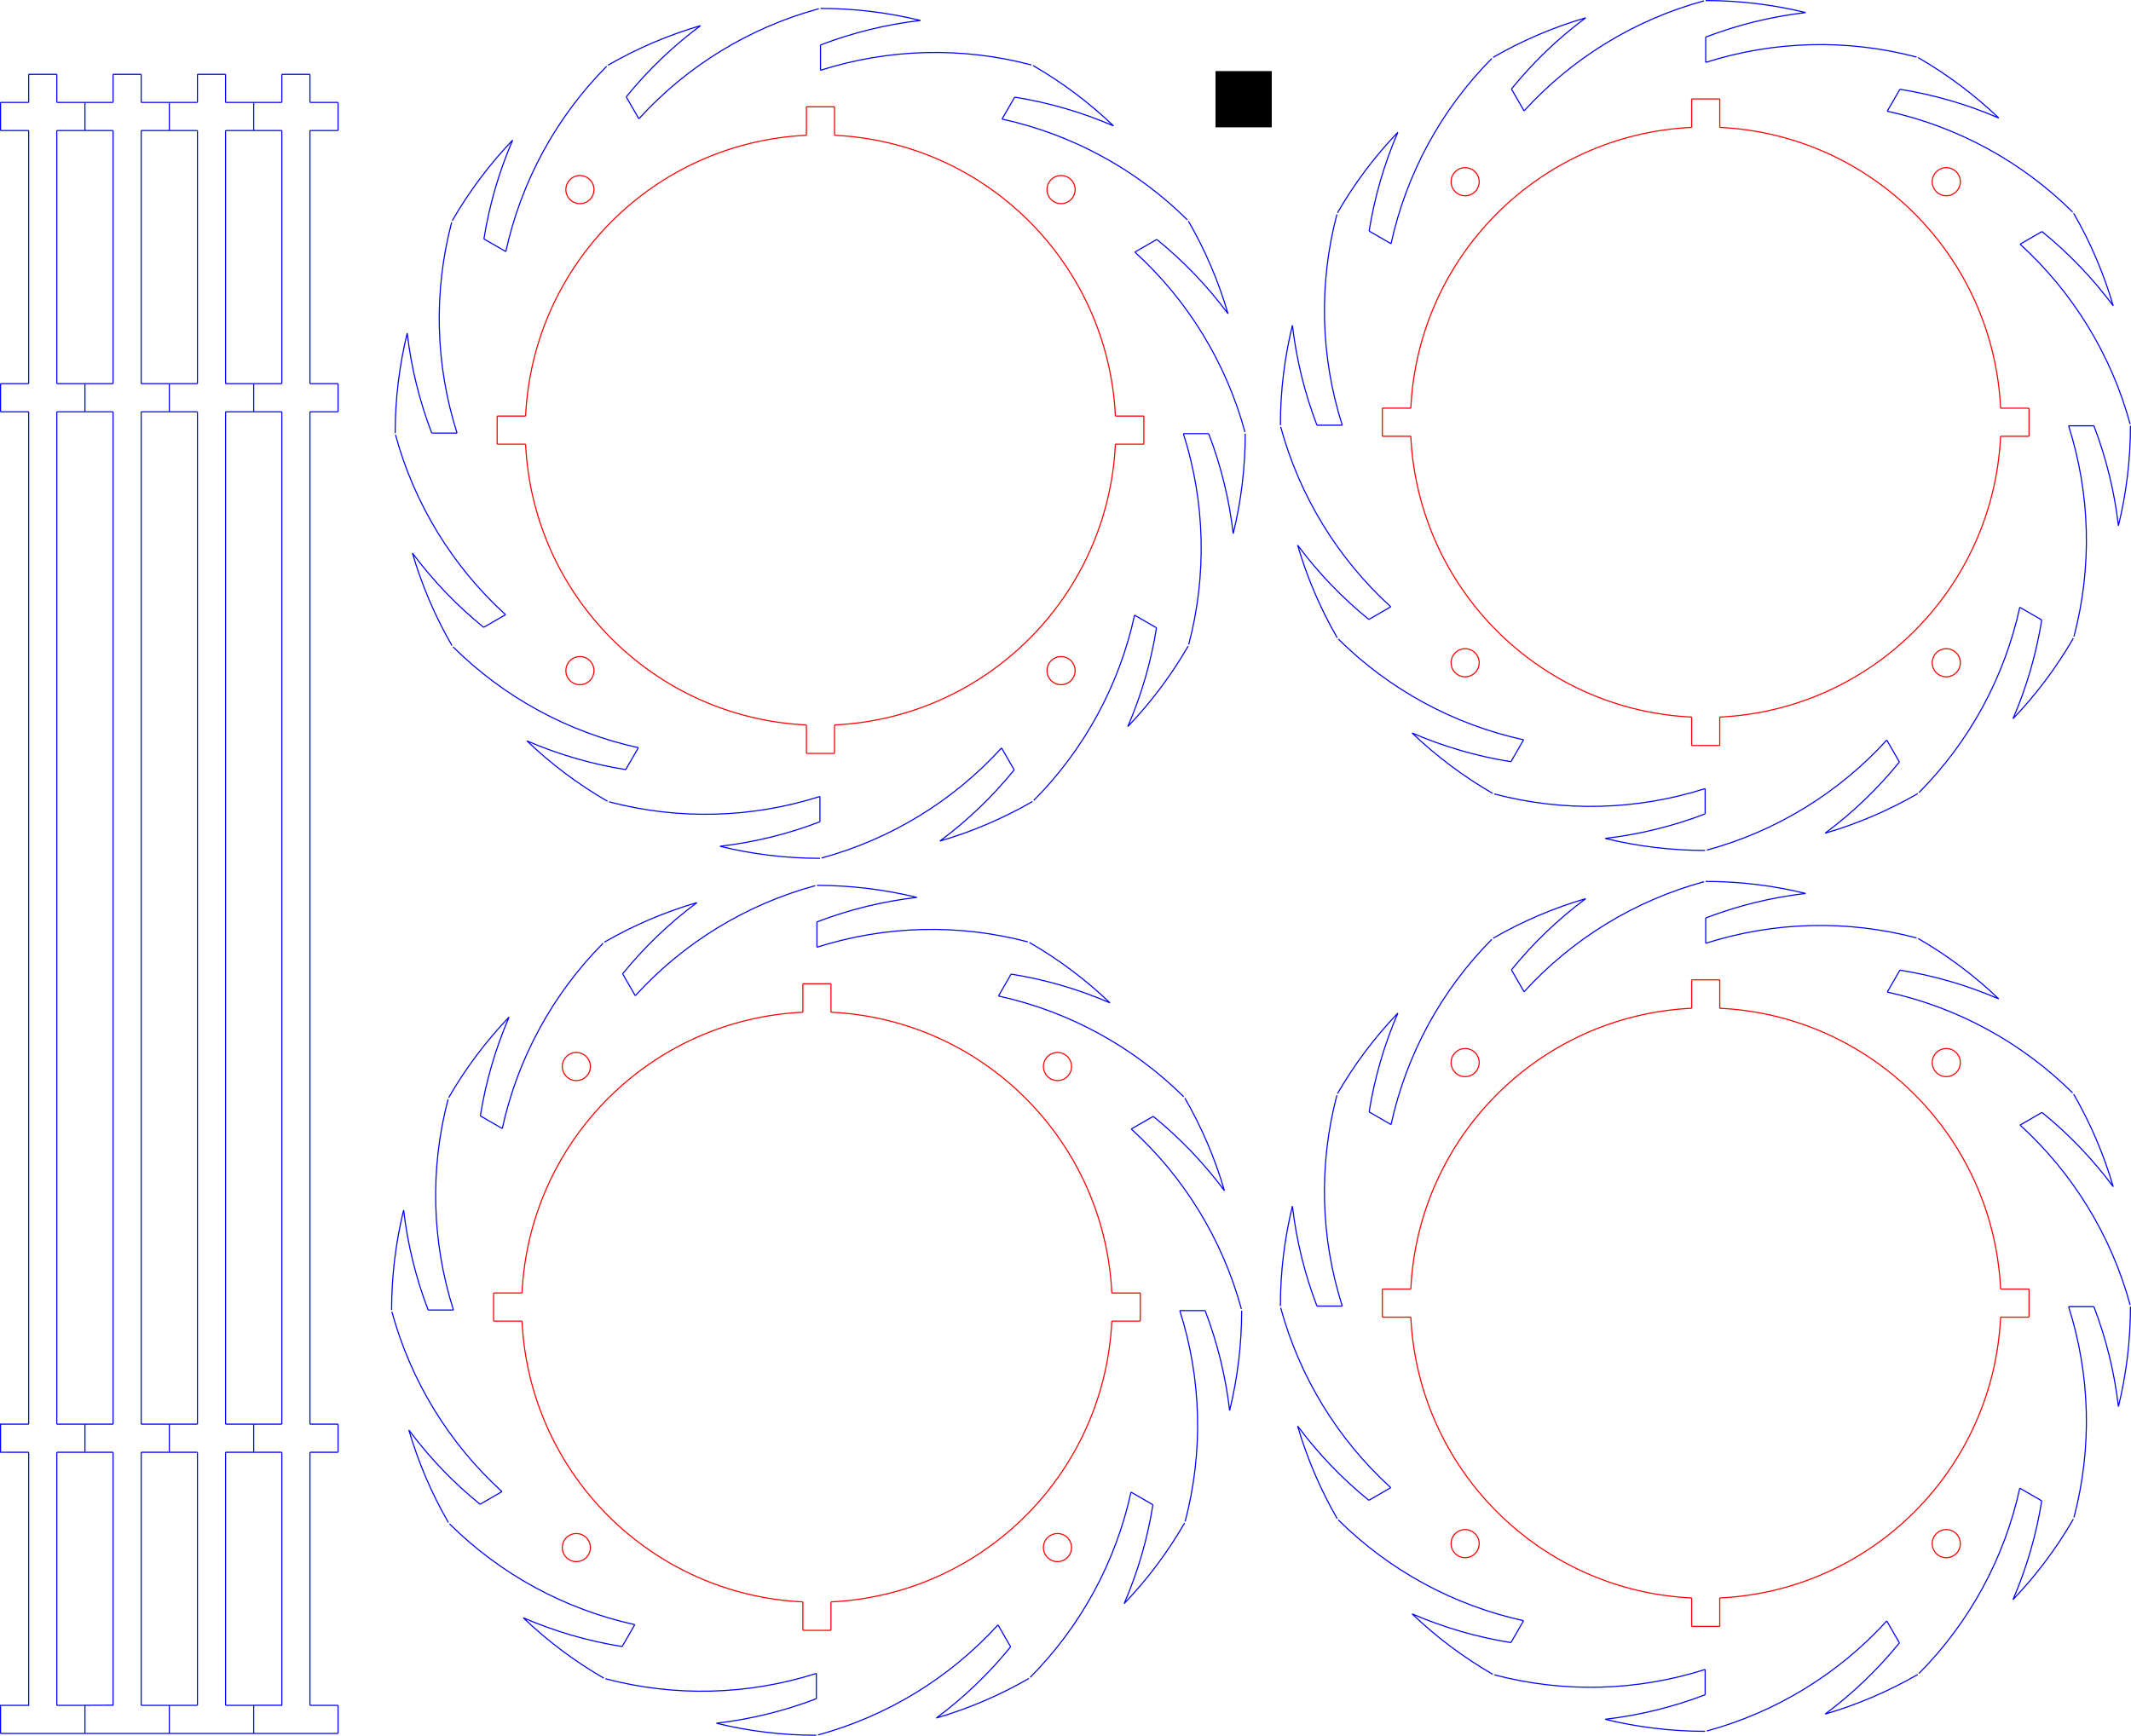 <?xml version="1.0" encoding="UTF-8" standalone="no"?>
<!-- Created with Inkscape (http://www.inkscape.org/) -->

<svg
   xmlns:lc="http://www.librecad.org"
   xmlns:dc="http://purl.org/dc/elements/1.1/"
   xmlns:cc="http://creativecommons.org/ns#"
   xmlns:rdf="http://www.w3.org/1999/02/22-rdf-syntax-ns#"
   xmlns:svg="http://www.w3.org/2000/svg"
   xmlns="http://www.w3.org/2000/svg"
   xmlns:sodipodi="http://sodipodi.sourceforge.net/DTD/sodipodi-0.dtd"
   xmlns:inkscape="http://www.inkscape.org/namespaces/inkscape"
   width="378.819mm"
   height="308.629mm"
   viewBox="0 0 378.819 308.629"
   version="1.1"
   id="svg8"
   inkscape:version="0.92.3 (2405546, 2018-03-11)"
   sodipodi:docname="lampe-tourbillon_structure_5mm.svg">
  <defs
     id="defs2" />
  <sodipodi:namedview
     id="base"
     pagecolor="#ffffff"
     bordercolor="#666666"
     borderopacity="1.0"
     inkscape:pageopacity="0.0"
     inkscape:pageshadow="2"
     inkscape:zoom="0.35"
     inkscape:cx="35.287715"
     inkscape:cy="467.94295"
     inkscape:document-units="mm"
     inkscape:current-layer="layer1"
     showgrid="false"
     inkscape:snap-global="false"
     inkscape:window-width="1920"
     inkscape:window-height="1012"
     inkscape:window-x="0"
     inkscape:window-y="0"
     inkscape:window-maximized="1"
     fit-margin-top="0"
     fit-margin-left="0"
     fit-margin-right="0"
     fit-margin-bottom="0" />
  <g
     inkscape:label="Calque 1"
     inkscape:groupmode="layer"
     id="layer1"
     transform="translate(-5.798,97.773)">
    <g
       style="fill:none;stroke:#000000;stroke-width:0.02;stroke-miterlimit:4;stroke-dasharray:none;stroke-opacity:1"
       lc:layername="0"
       lc:is_locked="false"
       lc:is_construction="false"
       id="g1086"
       transform="matrix(25.4,0,0,25.4,217.28,53.361)" />
    <g
       style="fill:none;stroke:#000000;stroke-width:0.02;stroke-miterlimit:4;stroke-dasharray:none;stroke-opacity:1"
       lc:layername="ANNOTATION_LINES"
       lc:is_locked="false"
       lc:is_construction="false"
       id="g1088"
       transform="matrix(25.4,0,0,25.4,217.28,53.361)" />
    <g
       style="fill:none;stroke:#000000;stroke-width:0.02;stroke-miterlimit:4;stroke-dasharray:none;stroke-opacity:1"
       lc:layername="ANNOTATION_TEXT"
       lc:is_locked="false"
       lc:is_construction="false"
       id="g1090"
       transform="matrix(25.4,0,0,25.4,217.28,53.361)" />
    <g
       style="fill:none;stroke:#000000;stroke-width:0.02;stroke-miterlimit:4;stroke-dasharray:none;stroke-opacity:1"
       lc:layername="BLIND_THREAD_SYMBOLS"
       lc:is_locked="false"
       lc:is_construction="false"
       id="g1092"
       transform="matrix(25.4,0,0,25.4,217.28,53.361)" />
    <g
       style="fill:none;stroke:#000000;stroke-width:0.02;stroke-miterlimit:4;stroke-dasharray:none;stroke-opacity:1"
       lc:layername="BLIND_THREAD_SYMBOLS_HIDDEN"
       lc:is_locked="false"
       lc:is_construction="false"
       id="g1094"
       transform="matrix(25.4,0,0,25.4,217.28,53.361)" />
    <g
       style="fill:none;stroke:#000000;stroke-width:0.02;stroke-miterlimit:4;stroke-dasharray:none;stroke-opacity:1"
       lc:layername="BREAK_LINES"
       lc:is_locked="false"
       lc:is_construction="false"
       id="g1096"
       transform="matrix(25.4,0,0,25.4,217.28,53.361)" />
    <g
       style="fill:none;stroke:#000000;stroke-width:0.02;stroke-miterlimit:4;stroke-dasharray:none;stroke-opacity:1"
       lc:layername="CENTERLINES"
       lc:is_locked="false"
       lc:is_construction="false"
       id="g1098"
       transform="matrix(25.4,0,0,25.4,217.28,53.361)" />
    <g
       style="fill:none;stroke:#000000;stroke-width:0.02;stroke-miterlimit:4;stroke-dasharray:none;stroke-opacity:1"
       lc:layername="CENTERMARKS"
       lc:is_locked="false"
       lc:is_construction="false"
       id="g1100"
       transform="matrix(25.4,0,0,25.4,217.28,53.361)" />
    <g
       style="fill:none;stroke:#000000;stroke-width:0.02;stroke-miterlimit:4;stroke-dasharray:none;stroke-opacity:1"
       lc:layername="DETAIL_VIEW_BORDER"
       lc:is_locked="false"
       lc:is_construction="false"
       id="g1102"
       transform="matrix(25.4,0,0,25.4,217.28,53.361)" />
    <g
       style="fill:none;stroke:#000000;stroke-width:0.02;stroke-miterlimit:4;stroke-dasharray:none;stroke-opacity:1"
       lc:layername="DETAIL_VIEW_PARENT_BORDER"
       lc:is_locked="false"
       lc:is_construction="false"
       id="g1104"
       transform="matrix(25.4,0,0,25.4,217.28,53.361)" />
    <g
       style="fill:none;stroke:#000000;stroke-width:0.02;stroke-miterlimit:4;stroke-dasharray:none;stroke-opacity:1"
       lc:layername="EXPLODE_LINES"
       lc:is_locked="false"
       lc:is_construction="false"
       id="g1106"
       transform="matrix(25.4,0,0,25.4,217.28,53.361)" />
    <g
       style="fill:none;stroke:#000000;stroke-width:0.02;stroke-miterlimit:4;stroke-dasharray:none;stroke-opacity:1"
       lc:layername="Hidden"
       lc:is_locked="false"
       lc:is_construction="false"
       id="g1108"
       transform="matrix(25.4,0,0,25.4,217.28,53.361)" />
    <g
       style="fill:none;stroke:#000000;stroke-width:0.02;stroke-miterlimit:4;stroke-dasharray:none;stroke-opacity:1"
       lc:layername="IMAGES"
       lc:is_locked="false"
       lc:is_construction="false"
       id="g1110"
       transform="matrix(25.4,0,0,25.4,217.28,53.361)" />
    <g
       style="fill:none;stroke:#000000;stroke-width:0.02;stroke-miterlimit:4;stroke-dasharray:none;stroke-opacity:1"
       lc:layername="INVISIBLE_LINES"
       lc:is_locked="false"
       lc:is_construction="false"
       id="g1112"
       transform="matrix(25.4,0,0,25.4,217.28,53.361)" />
    <g
       style="fill:none;stroke:#000000;stroke-width:0.02;stroke-miterlimit:4;stroke-dasharray:none;stroke-opacity:1"
       lc:layername="ModelSketch_Construction"
       lc:is_locked="false"
       lc:is_construction="false"
       id="g1114"
       transform="matrix(25.4,0,0,25.4,217.28,53.361)" />
    <g
       id="g2605"
       transform="translate(42.843,-106.93)">
      <path
         inkscape:connector-curvature="0"
         id="path2260"
         d="m 68.544,42.865 c -2.8e-5,1.38 -1.119,2.499 -2.499,2.499 -1.38,10e-7 -2.499,-1.119 -2.499,-2.499 2.7e-5,-1.38 1.119,-2.499 2.499,-2.499 1.38,-10e-7 2.499,1.119 2.499,2.499 z"
         style="fill:none;stroke:#ff0000;stroke-width:0.197;stroke-miterlimit:4;stroke-dasharray:none;stroke-opacity:1" />
      <path
         inkscape:connector-curvature="0"
         id="path2230"
         d="m 154.075,128.396 c -3e-5,1.38 -1.119,2.499 -2.499,2.499 -1.38,0 -2.499,-1.119 -2.499,-2.499 2e-5,-1.38 1.119,-2.499 2.499,-2.499 1.38,0 2.499,1.119 2.499,2.499 z"
         style="fill:none;stroke:#ff0000;stroke-width:0.197;stroke-miterlimit:4;stroke-dasharray:none;stroke-opacity:1" />
      <path
         inkscape:connector-curvature="0"
         id="path2206"
         d="m 154.075,42.865 c -3e-5,1.38 -1.119,2.499 -2.499,2.499 -1.38,10e-7 -2.499,-1.119 -2.499,-2.499 3e-5,-1.38 1.119,-2.499 2.499,-2.499 1.38,-10e-7 2.499,1.119 2.499,2.499 z"
         style="fill:none;stroke:#ff0000;stroke-width:0.197;stroke-miterlimit:4;stroke-dasharray:none;stroke-opacity:1" />
      <path
         d="M 108.514,10.708 C 96.209,14.061 85.113,20.848 76.525,30.276 M 87.488,13.717 c -4.916,3.653 -9.355,7.907 -13.213,12.664 m 13.214,-12.664 c -5.749,1.68 -11.276,4.042 -16.463,7.036 m 3.249,5.627 2.249,3.896 M 70.796,20.947 C 61.815,30.003 55.6,41.429 52.876,53.888 m 1.215,-19.823 C 51.66,39.687 49.943,45.59 48.98,51.639 M 54.092,34.065 c -4.139,4.329 -7.744,9.138 -10.739,14.325 m 5.627,3.249 3.896,2.249 m -9.626,-5.215 c -3.249,12.333 -2.919,25.335 0.952,37.487 m -8.859,-17.775 c 0.705,6.084 2.17,12.055 4.36,17.775 M 35.343,68.385 c -1.42,5.818 -2.138,11.786 -2.138,17.775 m 6.498,0 h 4.498 m -10.944,0.297 c 3.352,12.305 10.14,23.401 19.568,31.989 M 177.817,86.261 h -4.498 M 43.496,124.176 c 9.056,8.98 20.482,15.196 32.941,17.92 M 184.263,85.964 C 180.91,73.66 174.123,62.564 164.695,53.975 m 16.559,10.964 c -3.653,-4.916 -7.907,-9.355 -12.664,-13.213 m 12.664,13.214 c -1.68,-5.749 -4.042,-11.276 -7.036,-16.463 m -5.627,3.249 -3.896,2.249 m 9.329,-5.729 C 164.968,39.266 153.543,33.05 141.083,30.327 m 19.823,1.215 C 155.285,29.111 149.381,27.394 143.333,26.431 m 17.574,5.112 c -4.329,-4.139 -9.138,-7.744 -14.325,-10.739 m -3.249,5.627 -2.249,3.896 m 5.215,-9.626 c -12.333,-3.249 -25.335,-2.919 -37.487,0.952 M 36.266,107.483 c 3.653,4.916 7.907,9.355 12.664,13.213 M 182.178,104.036 c -0.705,-6.084 -2.17,-12.055 -4.36,-17.775 M 126.586,12.794 c -5.818,-1.42 -11.786,-2.138 -17.775,-2.138 m 17.775,2.137 c -6.084,0.705 -12.055,2.17 -17.775,4.36 m 65.46,106.595 c 3.249,-12.333 2.919,-25.335 -0.952,-37.487 M 108.811,17.154 v 4.498 m 73.367,82.384 c 1.42,-5.818 2.138,-11.786 2.138,-17.775 m -15.775,34.522 -3.896,-2.249 m -1.216,19.823 c 4.139,-4.329 7.744,-9.138 10.739,-14.325 m -10.738,14.325 c 2.431,-5.621 4.148,-11.525 5.111,-17.573 M 146.725,151.475 c 8.98,-9.056 15.196,-20.482 17.92,-32.941 m -21.399,27.507 -2.249,-3.896 m -10.964,16.559 c 5.749,-1.679 11.276,-4.042 16.463,-7.036 m -16.462,7.036 c 4.916,-3.653 9.355,-7.907 13.213,-12.664 m -34.238,15.672 c 12.305,-3.352 23.401,-10.14 31.989,-19.568 m -32.286,13.123 v -4.498 m -17.775,8.859 c 5.818,1.42 11.786,2.138 17.775,2.138 M 90.935,159.629 c 6.084,-0.705 12.055,-2.17 17.775,-4.36 m -37.487,-3.547 c 12.333,3.249 25.335,2.919 37.487,-0.951 m -34.522,-4.779 2.249,-3.896 m -19.823,-1.216 c 4.329,4.139 9.138,7.744 14.325,10.739 M 56.614,140.88 c 5.621,2.431 11.525,4.148 17.573,5.111 m -25.258,-25.295 3.896,-2.249 M 36.266,107.482 c 1.68,5.749 4.042,11.276 7.036,16.463"
         style="fill:none;stroke:#0000ff;stroke-width:0.197;stroke-miterlimit:4;stroke-dasharray:none;stroke-opacity:1"
         id="path2166"
         inkscape:connector-curvature="0" />
      <path
         inkscape:connector-curvature="0"
         id="path2160"
         d="m 68.544,128.396 c -2.8e-5,1.38 -1.119,2.499 -2.499,2.499 -1.38,0 -2.499,-1.119 -2.499,-2.499 2.8e-5,-1.38 1.119,-2.499 2.499,-2.499 1.38,0 2.499,1.119 2.499,2.499 z"
         style="fill:none;stroke:#ff0000;stroke-width:0.197;stroke-miterlimit:4;stroke-dasharray:none;stroke-opacity:1" />
      <path
         d="m 56.388,83.131 h -5.058 m 54.981,59.98 v -5.058 m 4.998,5.058 v -5.058 m 0,5.058 h -4.998 M 161.233,83.131 C 159.945,56.111 138.33,34.496 111.31,33.208 m 54.981,54.922 v -4.998 m 0,0 h -5.058 m 5.058,4.998 H 161.233 M 106.312,33.208 C 79.291,34.496 57.676,56.111 56.388,83.131 M 106.312,33.208 v -5.058 m 4.998,5.058 v -5.058 m 0,10e-6 h -4.998 M 56.388,88.13 c 1.288,27.021 22.903,48.636 49.924,49.924 M 51.33,88.13 v -4.998 m 59.98,54.922 c 27.02,-1.288 48.635,-22.903 49.924,-49.924 m -104.845,-1e-5 h -5.058"
         style="fill:none;stroke:#ff0000;stroke-width:0.197;stroke-miterlimit:4;stroke-dasharray:none;stroke-opacity:1"
         id="path1250"
         inkscape:connector-curvature="0" />
    </g>
    <g
       style="fill:none;stroke:#000000;stroke-width:0.02;stroke-miterlimit:4;stroke-dasharray:none;stroke-opacity:1"
       lc:layername="SECTION_CUTTING_LINE"
       lc:is_locked="false"
       lc:is_construction="false"
       id="g1254"
       transform="matrix(25.4,0,0,25.4,217.28,53.361)" />
    <g
       style="fill:none;stroke:#000000;stroke-width:0.02;stroke-miterlimit:4;stroke-dasharray:none;stroke-opacity:1"
       lc:layername="SECTION_JOG_LINES"
       lc:is_locked="false"
       lc:is_construction="false"
       id="g1256"
       transform="matrix(25.4,0,0,25.4,217.28,53.361)" />
    <g
       style="fill:none;stroke:#000000;stroke-width:0.02;stroke-miterlimit:4;stroke-dasharray:none;stroke-opacity:1"
       lc:layername="SHEETMETAL_BEND_LINES_DOWN"
       lc:is_locked="false"
       lc:is_construction="false"
       id="g1258"
       transform="matrix(25.4,0,0,25.4,217.28,53.361)" />
    <g
       style="fill:none;stroke:#000000;stroke-width:0.02;stroke-miterlimit:4;stroke-dasharray:none;stroke-opacity:1"
       lc:layername="SHEETMETAL_BEND_LINES_UP"
       lc:is_locked="false"
       lc:is_construction="false"
       id="g1260"
       transform="matrix(25.4,0,0,25.4,217.28,53.361)" />
    <g
       style="fill:none;stroke:#000000;stroke-width:0.02;stroke-miterlimit:4;stroke-dasharray:none;stroke-opacity:1"
       lc:layername="SHEETMETAL_BEND_TANGENT_LINES"
       lc:is_locked="false"
       lc:is_construction="false"
       id="g1262"
       transform="matrix(25.4,0,0,25.4,217.28,53.361)" />
    <g
       style="fill:none;stroke:#000000;stroke-width:0.02;stroke-miterlimit:4;stroke-dasharray:none;stroke-opacity:1"
       lc:layername="SHEETMETAL_CUT_LINES"
       lc:is_locked="false"
       lc:is_construction="false"
       id="g1264"
       transform="matrix(25.4,0,0,25.4,217.28,53.361)" />
    <g
       style="fill:none;stroke:#000000;stroke-width:0.02;stroke-miterlimit:4;stroke-dasharray:none;stroke-opacity:1"
       lc:layername="SIDE_THREAD_SYMBOLS"
       lc:is_locked="false"
       lc:is_construction="false"
       id="g1266"
       transform="matrix(25.4,0,0,25.4,217.28,53.361)" />
    <g
       style="fill:none;stroke:#000000;stroke-width:0.02;stroke-miterlimit:4;stroke-dasharray:none;stroke-opacity:1"
       lc:layername="SIDE_THREAD_SYMBOLS_HIDDEN"
       lc:is_locked="false"
       lc:is_construction="false"
       id="g1268"
       transform="matrix(25.4,0,0,25.4,217.28,53.361)" />
    <g
       style="fill:none;stroke:#000000;stroke-width:0.02;stroke-miterlimit:4;stroke-dasharray:none;stroke-opacity:1"
       lc:layername="SKETCHED_GEOMETRY"
       lc:is_locked="false"
       lc:is_construction="false"
       id="g1270"
       transform="matrix(25.4,0,0,25.4,217.28,53.361)" />
    <g
       style="fill:none;stroke:#000000;stroke-width:0.02;stroke-miterlimit:4;stroke-dasharray:none;stroke-opacity:1"
       lc:layername="SURFACE_THREAD_SYMBOLS"
       lc:is_locked="false"
       lc:is_construction="false"
       id="g1272"
       transform="matrix(25.4,0,0,25.4,217.28,53.361)" />
    <g
       style="fill:none;stroke:#000000;stroke-width:0.02;stroke-miterlimit:4;stroke-dasharray:none;stroke-opacity:1"
       lc:layername="SURFACE_THREAD_SYMBOLS_HIDDEN"
       lc:is_locked="false"
       lc:is_construction="false"
       id="g1274"
       transform="matrix(25.4,0,0,25.4,217.28,53.361)" />
    <g
       style="fill:none;stroke:#000000;stroke-width:0.02;stroke-miterlimit:4;stroke-dasharray:none;stroke-opacity:1"
       lc:layername="SURFACE_THREAD_SYMBOLS_ON_AXIS"
       lc:is_locked="false"
       lc:is_construction="false"
       id="g1276"
       transform="matrix(25.4,0,0,25.4,217.28,53.361)" />
    <g
       style="fill:none;stroke:#000000;stroke-width:0.02;stroke-miterlimit:4;stroke-dasharray:none;stroke-opacity:1"
       lc:layername="TABLES"
       lc:is_locked="false"
       lc:is_construction="false"
       id="g1278"
       transform="matrix(25.4,0,0,25.4,217.28,53.361)" />
    <g
       style="fill:none;stroke:#000000;stroke-width:0.02;stroke-miterlimit:4;stroke-dasharray:none;stroke-opacity:1"
       lc:layername="TANGENT_HIDDEN"
       lc:is_locked="false"
       lc:is_construction="false"
       id="g1280"
       transform="matrix(25.4,0,0,25.4,217.28,53.361)" />
    <g
       style="fill:none;stroke:#000000;stroke-width:0.02;stroke-miterlimit:4;stroke-dasharray:none;stroke-opacity:1"
       lc:layername="TANGENT_LINES"
       lc:is_locked="false"
       lc:is_construction="false"
       id="g1282"
       transform="matrix(25.4,0,0,25.4,217.28,53.361)" />
    <g
       style="fill:none;stroke:#000000;stroke-width:0.02;stroke-miterlimit:4;stroke-dasharray:none;stroke-opacity:1"
       lc:layername="TEXT"
       lc:is_locked="false"
       lc:is_construction="false"
       id="g1284"
       transform="matrix(25.4,0,0,25.4,217.28,53.361)" />
    <g
       style="fill:none;stroke:#000000;stroke-width:0.02;stroke-miterlimit:4;stroke-dasharray:none;stroke-opacity:1"
       lc:layername="VIEW_HATCHES"
       lc:is_locked="false"
       lc:is_construction="false"
       id="g1286"
       transform="matrix(25.4,0,0,25.4,217.28,53.361)" />
    <g
       style="fill:none;stroke:#000000;stroke-width:0.02;stroke-miterlimit:4;stroke-dasharray:none;stroke-opacity:1"
       lc:layername="VIRTUAL_SHARPS"
       lc:is_locked="false"
       lc:is_construction="false"
       id="g1288"
       transform="matrix(25.4,0,0,25.4,217.28,53.361)" />
    <g
       style="fill:none;stroke:#000000;stroke-width:0.02;stroke-miterlimit:4;stroke-dasharray:none;stroke-opacity:1"
       lc:layername="Visible"
       lc:is_locked="false"
       lc:is_construction="false"
       id="g1290"
       transform="matrix(25.4,0,0,25.4,217.28,53.361)" />
    <g
       style="fill:none;stroke:#000000;stroke-width:0.02;stroke-miterlimit:4;stroke-dasharray:none"
       lc:layername="0"
       lc:is_locked="false"
       lc:is_construction="false"
       id="g1819"
       transform="matrix(25.4,0,0,25.4,610.658,-36.073)" />
    <g
       style="fill:none;stroke:#000000;stroke-width:0.02;stroke-miterlimit:4;stroke-dasharray:none"
       lc:layername="ANNOTATION_LINES"
       lc:is_locked="false"
       lc:is_construction="false"
       id="g1821"
       transform="matrix(25.4,0,0,25.4,610.658,-36.073)" />
    <g
       style="fill:none;stroke:#000000;stroke-width:0.02;stroke-miterlimit:4;stroke-dasharray:none"
       lc:layername="ANNOTATION_TEXT"
       lc:is_locked="false"
       lc:is_construction="false"
       id="g1823"
       transform="matrix(25.4,0,0,25.4,610.658,-36.073)" />
    <g
       style="fill:none;stroke:#000000;stroke-width:0.02;stroke-miterlimit:4;stroke-dasharray:none"
       lc:layername="BLIND_THREAD_SYMBOLS"
       lc:is_locked="false"
       lc:is_construction="false"
       id="g1825"
       transform="matrix(25.4,0,0,25.4,610.658,-36.073)" />
    <g
       style="fill:none;stroke:#000000;stroke-width:0.02;stroke-miterlimit:4;stroke-dasharray:none"
       lc:layername="BLIND_THREAD_SYMBOLS_HIDDEN"
       lc:is_locked="false"
       lc:is_construction="false"
       id="g1827"
       transform="matrix(25.4,0,0,25.4,610.658,-36.073)" />
    <g
       style="fill:none;stroke:#000000;stroke-width:0.02;stroke-miterlimit:4;stroke-dasharray:none"
       lc:layername="BREAK_LINES"
       lc:is_locked="false"
       lc:is_construction="false"
       id="g1829"
       transform="matrix(25.4,0,0,25.4,610.658,-36.073)" />
    <g
       style="fill:none;stroke:#000000;stroke-width:0.02;stroke-miterlimit:4;stroke-dasharray:none"
       lc:layername="CENTERLINES"
       lc:is_locked="false"
       lc:is_construction="false"
       id="g1831"
       transform="matrix(25.4,0,0,25.4,610.658,-36.073)" />
    <g
       style="fill:none;stroke:#000000;stroke-width:0.02;stroke-miterlimit:4;stroke-dasharray:none"
       lc:layername="CENTERMARKS"
       lc:is_locked="false"
       lc:is_construction="false"
       id="g1833"
       transform="matrix(25.4,0,0,25.4,610.658,-36.073)" />
    <g
       style="fill:none;stroke:#000000;stroke-width:0.02;stroke-miterlimit:4;stroke-dasharray:none"
       lc:layername="DETAIL_VIEW_BORDER"
       lc:is_locked="false"
       lc:is_construction="false"
       id="g1835"
       transform="matrix(25.4,0,0,25.4,610.658,-36.073)" />
    <g
       style="fill:none;stroke:#000000;stroke-width:0.02;stroke-miterlimit:4;stroke-dasharray:none"
       lc:layername="DETAIL_VIEW_PARENT_BORDER"
       lc:is_locked="false"
       lc:is_construction="false"
       id="g1837"
       transform="matrix(25.4,0,0,25.4,610.658,-36.073)" />
    <g
       style="fill:none;stroke:#000000;stroke-width:0.02;stroke-miterlimit:4;stroke-dasharray:none"
       lc:layername="EXPLODE_LINES"
       lc:is_locked="false"
       lc:is_construction="false"
       id="g1839"
       transform="matrix(25.4,0,0,25.4,610.658,-36.073)" />
    <g
       style="fill:none;stroke:#000000;stroke-width:0.02;stroke-miterlimit:4;stroke-dasharray:none"
       lc:layername="Hidden"
       lc:is_locked="false"
       lc:is_construction="false"
       id="g1841"
       transform="matrix(25.4,0,0,25.4,610.658,-36.073)" />
    <g
       style="fill:none;stroke:#000000;stroke-width:0.02;stroke-miterlimit:4;stroke-dasharray:none"
       lc:layername="IMAGES"
       lc:is_locked="false"
       lc:is_construction="false"
       id="g1843"
       transform="matrix(25.4,0,0,25.4,610.658,-36.073)" />
    <g
       style="fill:none;stroke:#000000;stroke-width:0.02;stroke-miterlimit:4;stroke-dasharray:none"
       lc:layername="INVISIBLE_LINES"
       lc:is_locked="false"
       lc:is_construction="false"
       id="g1845"
       transform="matrix(25.4,0,0,25.4,610.658,-36.073)" />
    <g
       style="fill:none;stroke:#000000;stroke-width:0.02;stroke-miterlimit:4;stroke-dasharray:none"
       lc:layername="ModelSketch_Construction"
       lc:is_locked="false"
       lc:is_construction="false"
       id="g1847"
       transform="matrix(25.4,0,0,25.4,610.658,-36.073)" />
    <path
       style="fill:none;stroke:#0000ff;stroke-width:0.197;stroke-miterlimit:4;stroke-dasharray:none"
       d="m 5.896,-29.562 v 5"
       id="path2596"
       inkscape:connector-curvature="0" />
    <path
       id="line1919"
       style="fill:none;stroke:#0000ff;stroke-width:0.197;stroke-miterlimit:4;stroke-dasharray:none"
       d="m 10.896,210.438 h 5 m 0,0 h 5 m -5,-5 h 5 v 0 5 m -5,-50 h 5 m -5,0 v 45 m -5,-45 v 45 H 5.896 v 5 m 10,-55 h 5 m 0,0 v 5 m -5,-190 h 5 M 5.896,210.438 h 5 m 10,-240 v 5 m -5,0 V 155.438 M 5.896,-24.562 h 5 m 5,0 h 5 m -15,-5 h 5 m 0,5 V 155.438 m 10,-235 v 5 m -5,45 h 5 m -10,-45 v 45 m 5,-50 h 5 m -10,240 H 5.896 v -5 h 5 m 5,-185 h 5 m -5,-55 v 5 m -5,-5 v 5 m 0,-5 h 5 m -10,5 h 5 m 5,5 v 45 m -5,-45 H 5.896 m 10,0 h 5 m -15,-5 v 5"
       inkscape:connector-curvature="0"
       sodipodi:nodetypes="cccccccccccccccccccccccccccccccccccccccccccccccccccccccccccccccccc" />
    <g
       style="fill:none;stroke:#000000;stroke-width:0.02;stroke-miterlimit:4;stroke-dasharray:none"
       lc:layername="SECTION_CUTTING_LINE"
       lc:is_locked="false"
       lc:is_construction="false"
       id="g1923"
       transform="matrix(25.4,0,0,25.4,610.658,-36.073)" />
    <g
       style="fill:none;stroke:#000000;stroke-width:0.02;stroke-miterlimit:4;stroke-dasharray:none"
       lc:layername="SECTION_JOG_LINES"
       lc:is_locked="false"
       lc:is_construction="false"
       id="g1925"
       transform="matrix(25.4,0,0,25.4,610.658,-36.073)" />
    <g
       style="fill:none;stroke:#000000;stroke-width:0.02;stroke-miterlimit:4;stroke-dasharray:none"
       lc:layername="SHEETMETAL_BEND_LINES_DOWN"
       lc:is_locked="false"
       lc:is_construction="false"
       id="g1927"
       transform="matrix(25.4,0,0,25.4,610.658,-36.073)" />
    <g
       style="fill:none;stroke:#000000;stroke-width:0.02;stroke-miterlimit:4;stroke-dasharray:none"
       lc:layername="SHEETMETAL_BEND_LINES_UP"
       lc:is_locked="false"
       lc:is_construction="false"
       id="g1929"
       transform="matrix(25.4,0,0,25.4,610.658,-36.073)" />
    <g
       style="fill:none;stroke:#000000;stroke-width:0.02;stroke-miterlimit:4;stroke-dasharray:none"
       lc:layername="SHEETMETAL_BEND_TANGENT_LINES"
       lc:is_locked="false"
       lc:is_construction="false"
       id="g1931"
       transform="matrix(25.4,0,0,25.4,610.658,-36.073)" />
    <g
       style="fill:none;stroke:#000000;stroke-width:0.02;stroke-miterlimit:4;stroke-dasharray:none"
       lc:layername="SHEETMETAL_CUT_LINES"
       lc:is_locked="false"
       lc:is_construction="false"
       id="g1933"
       transform="matrix(25.4,0,0,25.4,610.658,-36.073)" />
    <g
       style="fill:none;stroke:#000000;stroke-width:0.02;stroke-miterlimit:4;stroke-dasharray:none"
       lc:layername="SIDE_THREAD_SYMBOLS"
       lc:is_locked="false"
       lc:is_construction="false"
       id="g1935"
       transform="matrix(25.4,0,0,25.4,610.658,-36.073)" />
    <g
       style="fill:none;stroke:#000000;stroke-width:0.02;stroke-miterlimit:4;stroke-dasharray:none"
       lc:layername="SIDE_THREAD_SYMBOLS_HIDDEN"
       lc:is_locked="false"
       lc:is_construction="false"
       id="g1937"
       transform="matrix(25.4,0,0,25.4,610.658,-36.073)" />
    <g
       style="fill:none;stroke:#000000;stroke-width:0.02;stroke-miterlimit:4;stroke-dasharray:none"
       lc:layername="SKETCHED_GEOMETRY"
       lc:is_locked="false"
       lc:is_construction="false"
       id="g1939"
       transform="matrix(25.4,0,0,25.4,610.658,-36.073)" />
    <g
       style="fill:none;stroke:#000000;stroke-width:0.02;stroke-miterlimit:4;stroke-dasharray:none"
       lc:layername="SURFACE_THREAD_SYMBOLS"
       lc:is_locked="false"
       lc:is_construction="false"
       id="g1941"
       transform="matrix(25.4,0,0,25.4,610.658,-36.073)" />
    <g
       style="fill:none;stroke:#000000;stroke-width:0.02;stroke-miterlimit:4;stroke-dasharray:none"
       lc:layername="SURFACE_THREAD_SYMBOLS_HIDDEN"
       lc:is_locked="false"
       lc:is_construction="false"
       id="g1943"
       transform="matrix(25.4,0,0,25.4,610.658,-36.073)" />
    <g
       style="fill:none;stroke:#000000;stroke-width:0.02;stroke-miterlimit:4;stroke-dasharray:none"
       lc:layername="SURFACE_THREAD_SYMBOLS_ON_AXIS"
       lc:is_locked="false"
       lc:is_construction="false"
       id="g1945"
       transform="matrix(25.4,0,0,25.4,610.658,-36.073)" />
    <g
       style="fill:none;stroke:#000000;stroke-width:0.02;stroke-miterlimit:4;stroke-dasharray:none"
       lc:layername="TABLES"
       lc:is_locked="false"
       lc:is_construction="false"
       id="g1947"
       transform="matrix(25.4,0,0,25.4,610.658,-36.073)" />
    <g
       style="fill:none;stroke:#000000;stroke-width:0.02;stroke-miterlimit:4;stroke-dasharray:none"
       lc:layername="TANGENT_HIDDEN"
       lc:is_locked="false"
       lc:is_construction="false"
       id="g1949"
       transform="matrix(25.4,0,0,25.4,610.658,-36.073)" />
    <g
       style="fill:none;stroke:#000000;stroke-width:0.02;stroke-miterlimit:4;stroke-dasharray:none"
       lc:layername="TANGENT_LINES"
       lc:is_locked="false"
       lc:is_construction="false"
       id="g1951"
       transform="matrix(25.4,0,0,25.4,610.658,-36.073)" />
    <g
       style="fill:none;stroke:#000000;stroke-width:0.02;stroke-miterlimit:4;stroke-dasharray:none"
       lc:layername="TEXT"
       lc:is_locked="false"
       lc:is_construction="false"
       id="g1953"
       transform="matrix(25.4,0,0,25.4,610.658,-36.073)" />
    <g
       style="fill:none;stroke:#000000;stroke-width:0.02;stroke-miterlimit:4;stroke-dasharray:none"
       lc:layername="VIEW_HATCHES"
       lc:is_locked="false"
       lc:is_construction="false"
       id="g1955"
       transform="matrix(25.4,0,0,25.4,610.658,-36.073)" />
    <g
       style="fill:none;stroke:#000000;stroke-width:0.02;stroke-miterlimit:4;stroke-dasharray:none"
       lc:layername="VIRTUAL_SHARPS"
       lc:is_locked="false"
       lc:is_construction="false"
       id="g1957"
       transform="matrix(25.4,0,0,25.4,610.658,-36.073)" />
    <g
       style="fill:none;stroke:#000000;stroke-width:0.02;stroke-miterlimit:4;stroke-dasharray:none"
       lc:layername="Visible"
       lc:is_locked="false"
       lc:is_construction="false"
       id="g1959"
       transform="matrix(25.4,0,0,25.4,610.658,-36.073)" />
    <path
       inkscape:connector-curvature="0"
       id="line1919-3"
       style="fill:none;stroke:#0000ff;stroke-width:0.197;stroke-miterlimit:4;stroke-dasharray:none"
       d="m 25.896,210.438 h 5 m 0,0 h 5 m -5,-5 h 5 m -5,-45 h 5 m -5,0 v 45 m -5,-45 v 45 m 5,-50 h 5 m 0,0 v 5 m -5,-190 h 5 m -15,240 h 5 m 10,-240 v 5 m -5,0 V 155.438 m -10,-180 h 5 m 5,0 h 5 m -15,-5 h 5 m 0,5 V 155.438 m 10,-235 v 5 m -5,45 h 5 m -10,-45 v 45 m 5,-50 h 5 m -15,240 h 5 m 5,-190 h 5 m -5,-55 v 5 m -5,-5 v 5 m 0,-5 h 5 m -10,5 h 5 m 5,5 v 45 m -5,-45 h -5 m 10,0 h 5 m -15,230 h 5 m 10,55 v -5 h 4.981"
       sodipodi:nodetypes="cccccccccccccccccccccccccccccccccccccccccccccccccccccccccccccc" />
    <path
       inkscape:connector-curvature="0"
       id="line1919-3-5"
       style="fill:none;stroke:#0000ff;stroke-width:0.197;stroke-miterlimit:4;stroke-dasharray:none"
       d="m 40.896,210.438 h 5 m 0,0 h 5 m -5,-5 h 5 m -5,-45 h 5 m -5,0 v 45 m -5,-45 v 45 m 5,-50 h 5 m 0,0 v 5 m -5,-190 h 5 m -15,240 h 5 m 10,-240 v 5 m -5,0 V 155.438 m -10,-180 h 5 m 5,0 h 5 m -15,-5 h 5 m 0,5 V 155.438 m 10,-235 v 5 m -5,45 h 5 m 0,235 v 5 M 40.896,-74.562 v 45 m 5,-50 h 5 m -15,240 h 5 m 5,-190 h 5 m -5,-55 v 5 m -5,-5 v 5 m 0,-5 h 5 m -10,5 h 5 m 5,5 v 45 m -5,-45 h -5 m 10,0 h 5 m -15,230 h 5"
       sodipodi:nodetypes="cccccccccccccccccccccccccccccccccccccccccccccccccccccccccccccc" />
    <path
       inkscape:connector-curvature="0"
       id="line1919-3-5-1"
       style="fill:none;stroke:#0000ff;stroke-width:0.197;stroke-miterlimit:4;stroke-dasharray:none"
       d="m 55.896,210.438 h 5 m 0,0 h 5 m -5,-5 h 5 m -5,-45 h 5 m -5,0 v 45 m -5,-45 v 45 m 5,-50 h 5 m 0,0 v 5 m -5,-190 h 5 m -15,240 h 5 m 10,-240 v 5 m -5,0 V 155.438 m -10,-180 h 5 m 5,0 h 5 m -15,-5 h 5 m 0,5 V 155.438 m 10,-235 v 5 m -5,45 h 5 m 0,235 v 5 M 55.896,-74.562 v 45 m 5,-50 h 5 m -15,240 h 5 m 5,-190 h 5 m -5,-55 v 5 m -5,-5 v 5 m 0,-5 h 5 m -10,5 h 5 m 5,5 v 45 m -5,-45 h -5 m 10,0 h 5 m -15,230 h 5"
       sodipodi:nodetypes="cccccccccccccccccccccccccccccccccccccccccccccccccccccccccccccc" />
    <g
       id="g2605-9"
       transform="translate(42.207,48.991)">
      <path
         inkscape:connector-curvature="0"
         id="path2260-3"
         d="m 68.544,42.865 c -2.8e-5,1.38 -1.119,2.499 -2.499,2.499 -1.38,10e-7 -2.499,-1.119 -2.499,-2.499 2.7e-5,-1.38 1.119,-2.499 2.499,-2.499 1.38,-10e-7 2.499,1.119 2.499,2.499 z"
         style="fill:none;stroke:#ff0000;stroke-width:0.197;stroke-miterlimit:4;stroke-dasharray:none;stroke-opacity:1" />
      <path
         inkscape:connector-curvature="0"
         id="path2230-6"
         d="m 154.075,128.396 c -3e-5,1.38 -1.119,2.499 -2.499,2.499 -1.38,0 -2.499,-1.119 -2.499,-2.499 2e-5,-1.38 1.119,-2.499 2.499,-2.499 1.38,0 2.499,1.119 2.499,2.499 z"
         style="fill:none;stroke:#ff0000;stroke-width:0.197;stroke-miterlimit:4;stroke-dasharray:none;stroke-opacity:1" />
      <path
         inkscape:connector-curvature="0"
         id="path2206-0"
         d="m 154.075,42.865 c -3e-5,1.38 -1.119,2.499 -2.499,2.499 -1.38,10e-7 -2.499,-1.119 -2.499,-2.499 3e-5,-1.38 1.119,-2.499 2.499,-2.499 1.38,-10e-7 2.499,1.119 2.499,2.499 z"
         style="fill:none;stroke:#ff0000;stroke-width:0.197;stroke-miterlimit:4;stroke-dasharray:none;stroke-opacity:1" />
      <path
         d="M 108.514,10.708 C 96.209,14.061 85.113,20.848 76.525,30.276 M 87.488,13.717 c -4.916,3.653 -9.355,7.907 -13.213,12.664 m 13.214,-12.664 c -5.749,1.68 -11.276,4.042 -16.463,7.036 m 3.249,5.627 2.249,3.896 M 70.796,20.947 C 61.815,30.003 55.6,41.429 52.876,53.888 m 1.215,-19.823 C 51.66,39.687 49.943,45.59 48.98,51.639 M 54.092,34.065 c -4.139,4.329 -7.744,9.138 -10.739,14.325 m 5.627,3.249 3.896,2.249 m -9.626,-5.215 c -3.249,12.333 -2.919,25.335 0.952,37.487 m -8.859,-17.775 c 0.705,6.084 2.17,12.055 4.36,17.775 M 35.343,68.385 c -1.42,5.818 -2.138,11.786 -2.138,17.775 m 6.498,0 h 4.498 m -10.944,0.297 c 3.352,12.305 10.14,23.401 19.568,31.989 M 177.817,86.261 h -4.498 M 43.496,124.176 c 9.056,8.98 20.482,15.196 32.941,17.92 M 184.263,85.964 C 180.91,73.66 174.123,62.564 164.695,53.975 m 16.559,10.964 c -3.653,-4.916 -7.907,-9.355 -12.664,-13.213 m 12.664,13.214 c -1.68,-5.749 -4.042,-11.276 -7.036,-16.463 m -5.627,3.249 -3.896,2.249 m 9.329,-5.729 C 164.968,39.266 153.543,33.05 141.083,30.327 m 19.823,1.215 C 155.285,29.111 149.381,27.394 143.333,26.431 m 17.574,5.112 c -4.329,-4.139 -9.138,-7.744 -14.325,-10.739 m -3.249,5.627 -2.249,3.896 m 5.215,-9.626 c -12.333,-3.249 -25.335,-2.919 -37.487,0.952 M 36.266,107.483 c 3.653,4.916 7.907,9.355 12.664,13.213 M 182.178,104.036 c -0.705,-6.084 -2.17,-12.055 -4.36,-17.775 M 126.586,12.794 c -5.818,-1.42 -11.786,-2.138 -17.775,-2.138 m 17.775,2.137 c -6.084,0.705 -12.055,2.17 -17.775,4.36 m 65.46,106.595 c 3.249,-12.333 2.919,-25.335 -0.952,-37.487 M 108.811,17.154 v 4.498 m 73.367,82.384 c 1.42,-5.818 2.138,-11.786 2.138,-17.775 m -15.775,34.522 -3.896,-2.249 m -1.216,19.823 c 4.139,-4.329 7.744,-9.138 10.739,-14.325 m -10.738,14.325 c 2.431,-5.621 4.148,-11.525 5.111,-17.573 M 146.725,151.475 c 8.98,-9.056 15.196,-20.482 17.92,-32.941 m -21.399,27.507 -2.249,-3.896 m -10.964,16.559 c 5.749,-1.679 11.276,-4.042 16.463,-7.036 m -16.462,7.036 c 4.916,-3.653 9.355,-7.907 13.213,-12.664 m -34.238,15.672 c 12.305,-3.352 23.401,-10.14 31.989,-19.568 m -32.286,13.123 v -4.498 m -17.775,8.859 c 5.818,1.42 11.786,2.138 17.775,2.138 M 90.935,159.629 c 6.084,-0.705 12.055,-2.17 17.775,-4.36 m -37.487,-3.547 c 12.333,3.249 25.335,2.919 37.487,-0.951 m -34.522,-4.779 2.249,-3.896 m -19.823,-1.216 c 4.329,4.139 9.138,7.744 14.325,10.739 M 56.614,140.88 c 5.621,2.431 11.525,4.148 17.573,5.111 m -25.258,-25.295 3.896,-2.249 M 36.266,107.482 c 1.68,5.749 4.042,11.276 7.036,16.463"
         style="fill:none;stroke:#0000ff;stroke-width:0.197;stroke-miterlimit:4;stroke-dasharray:none;stroke-opacity:1"
         id="path2166-6"
         inkscape:connector-curvature="0" />
      <path
         inkscape:connector-curvature="0"
         id="path2160-2"
         d="m 68.544,128.396 c -2.8e-5,1.38 -1.119,2.499 -2.499,2.499 -1.38,0 -2.499,-1.119 -2.499,-2.499 2.8e-5,-1.38 1.119,-2.499 2.499,-2.499 1.38,0 2.499,1.119 2.499,2.499 z"
         style="fill:none;stroke:#ff0000;stroke-width:0.197;stroke-miterlimit:4;stroke-dasharray:none;stroke-opacity:1" />
      <path
         d="m 56.388,83.131 h -5.058 m 54.981,59.98 v -5.058 m 4.998,5.058 v -5.058 m 0,5.058 h -4.998 M 161.233,83.131 C 159.945,56.111 138.33,34.496 111.31,33.208 m 54.981,54.922 v -4.998 m 0,0 h -5.058 m 5.058,4.998 H 161.233 M 106.312,33.208 C 79.291,34.496 57.676,56.111 56.388,83.131 M 106.312,33.208 v -5.058 m 4.998,5.058 v -5.058 m 0,10e-6 h -4.998 M 56.388,88.13 c 1.288,27.021 22.903,48.636 49.924,49.924 M 51.33,88.13 v -4.998 m 59.98,54.922 c 27.02,-1.288 48.635,-22.903 49.924,-49.924 m -104.845,-1e-5 h -5.058"
         style="fill:none;stroke:#ff0000;stroke-width:0.197;stroke-miterlimit:4;stroke-dasharray:none;stroke-opacity:1"
         id="path1250-6"
         inkscape:connector-curvature="0" />
    </g>
    <g
       id="g2605-9-1"
       transform="translate(200.203,-108.331)">
      <path
         inkscape:connector-curvature="0"
         id="path2260-3-8"
         d="m 68.544,42.865 c -2.8e-5,1.38 -1.119,2.499 -2.499,2.499 -1.38,10e-7 -2.499,-1.119 -2.499,-2.499 2.7e-5,-1.38 1.119,-2.499 2.499,-2.499 1.38,-10e-7 2.499,1.119 2.499,2.499 z"
         style="fill:none;stroke:#ff0000;stroke-width:0.197;stroke-miterlimit:4;stroke-dasharray:none;stroke-opacity:1" />
      <path
         inkscape:connector-curvature="0"
         id="path2230-6-7"
         d="m 154.075,128.396 c -3e-5,1.38 -1.119,2.499 -2.499,2.499 -1.38,0 -2.499,-1.119 -2.499,-2.499 2e-5,-1.38 1.119,-2.499 2.499,-2.499 1.38,0 2.499,1.119 2.499,2.499 z"
         style="fill:none;stroke:#ff0000;stroke-width:0.197;stroke-miterlimit:4;stroke-dasharray:none;stroke-opacity:1" />
      <path
         inkscape:connector-curvature="0"
         id="path2206-0-9"
         d="m 154.075,42.865 c -3e-5,1.38 -1.119,2.499 -2.499,2.499 -1.38,10e-7 -2.499,-1.119 -2.499,-2.499 3e-5,-1.38 1.119,-2.499 2.499,-2.499 1.38,-10e-7 2.499,1.119 2.499,2.499 z"
         style="fill:none;stroke:#ff0000;stroke-width:0.197;stroke-miterlimit:4;stroke-dasharray:none;stroke-opacity:1" />
      <path
         d="M 108.514,10.708 C 96.209,14.061 85.113,20.848 76.525,30.276 M 87.488,13.717 c -4.916,3.653 -9.355,7.907 -13.213,12.664 m 13.214,-12.664 c -5.749,1.68 -11.276,4.042 -16.463,7.036 m 3.249,5.627 2.249,3.896 M 70.796,20.947 C 61.815,30.003 55.6,41.429 52.876,53.888 m 1.215,-19.823 C 51.66,39.687 49.943,45.59 48.98,51.639 M 54.092,34.065 c -4.139,4.329 -7.744,9.138 -10.739,14.325 m 5.627,3.249 3.896,2.249 m -9.626,-5.215 c -3.249,12.333 -2.919,25.335 0.952,37.487 m -8.859,-17.775 c 0.705,6.084 2.17,12.055 4.36,17.775 M 35.343,68.385 c -1.42,5.818 -2.138,11.786 -2.138,17.775 m 6.498,0 h 4.498 m -10.944,0.297 c 3.352,12.305 10.14,23.401 19.568,31.989 M 177.817,86.261 h -4.498 M 43.496,124.176 c 9.056,8.98 20.482,15.196 32.941,17.92 M 184.263,85.964 C 180.91,73.66 174.123,62.564 164.695,53.975 m 16.559,10.964 c -3.653,-4.916 -7.907,-9.355 -12.664,-13.213 m 12.664,13.214 c -1.68,-5.749 -4.042,-11.276 -7.036,-16.463 m -5.627,3.249 -3.896,2.249 m 9.329,-5.729 C 164.968,39.266 153.543,33.05 141.083,30.327 m 19.823,1.215 C 155.285,29.111 149.381,27.394 143.333,26.431 m 17.574,5.112 c -4.329,-4.139 -9.138,-7.744 -14.325,-10.739 m -3.249,5.627 -2.249,3.896 m 5.215,-9.626 c -12.333,-3.249 -25.335,-2.919 -37.487,0.952 M 36.266,107.483 c 3.653,4.916 7.907,9.355 12.664,13.213 M 182.178,104.036 c -0.705,-6.084 -2.17,-12.055 -4.36,-17.775 M 126.586,12.794 c -5.818,-1.42 -11.786,-2.138 -17.775,-2.138 m 17.775,2.137 c -6.084,0.705 -12.055,2.17 -17.775,4.36 m 65.46,106.595 c 3.249,-12.333 2.919,-25.335 -0.952,-37.487 M 108.811,17.154 v 4.498 m 73.367,82.384 c 1.42,-5.818 2.138,-11.786 2.138,-17.775 m -15.775,34.522 -3.896,-2.249 m -1.216,19.823 c 4.139,-4.329 7.744,-9.138 10.739,-14.325 m -10.738,14.325 c 2.431,-5.621 4.148,-11.525 5.111,-17.573 M 146.725,151.475 c 8.98,-9.056 15.196,-20.482 17.92,-32.941 m -21.399,27.507 -2.249,-3.896 m -10.964,16.559 c 5.749,-1.679 11.276,-4.042 16.463,-7.036 m -16.462,7.036 c 4.916,-3.653 9.355,-7.907 13.213,-12.664 m -34.238,15.672 c 12.305,-3.352 23.401,-10.14 31.989,-19.568 m -32.286,13.123 v -4.498 m -17.775,8.859 c 5.818,1.42 11.786,2.138 17.775,2.138 M 90.935,159.629 c 6.084,-0.705 12.055,-2.17 17.775,-4.36 m -37.487,-3.547 c 12.333,3.249 25.335,2.919 37.487,-0.951 m -34.522,-4.779 2.249,-3.896 m -19.823,-1.216 c 4.329,4.139 9.138,7.744 14.325,10.739 M 56.614,140.88 c 5.621,2.431 11.525,4.148 17.573,5.111 m -25.258,-25.295 3.896,-2.249 M 36.266,107.482 c 1.68,5.749 4.042,11.276 7.036,16.463"
         style="fill:none;stroke:#0000ff;stroke-width:0.197;stroke-miterlimit:4;stroke-dasharray:none;stroke-opacity:1"
         id="path2166-6-2"
         inkscape:connector-curvature="0" />
      <path
         inkscape:connector-curvature="0"
         id="path2160-2-0"
         d="m 68.544,128.396 c -2.8e-5,1.38 -1.119,2.499 -2.499,2.499 -1.38,0 -2.499,-1.119 -2.499,-2.499 2.8e-5,-1.38 1.119,-2.499 2.499,-2.499 1.38,0 2.499,1.119 2.499,2.499 z"
         style="fill:none;stroke:#ff0000;stroke-width:0.197;stroke-miterlimit:4;stroke-dasharray:none;stroke-opacity:1" />
      <path
         d="m 56.388,83.131 h -5.058 m 54.981,59.98 v -5.058 m 4.998,5.058 v -5.058 m 0,5.058 h -4.998 M 161.233,83.131 C 159.945,56.111 138.33,34.496 111.31,33.208 m 54.981,54.922 v -4.998 m 0,0 h -5.058 m 5.058,4.998 H 161.233 M 106.312,33.208 C 79.291,34.496 57.676,56.111 56.388,83.131 M 106.312,33.208 v -5.058 m 4.998,5.058 v -5.058 m 0,10e-6 h -4.998 M 56.388,88.13 c 1.288,27.021 22.903,48.636 49.924,49.924 M 51.33,88.13 v -4.998 m 59.98,54.922 c 27.02,-1.288 48.635,-22.903 49.924,-49.924 m -104.845,-1e-5 h -5.058"
         style="fill:none;stroke:#ff0000;stroke-width:0.197;stroke-miterlimit:4;stroke-dasharray:none;stroke-opacity:1"
         id="path1250-6-2"
         inkscape:connector-curvature="0" />
    </g>
    <g
       id="g2605-9-1-3"
       transform="translate(200.203,48.289)">
      <path
         inkscape:connector-curvature="0"
         id="path2260-3-8-7"
         d="m 68.544,42.865 c -2.8e-5,1.38 -1.119,2.499 -2.499,2.499 -1.38,10e-7 -2.499,-1.119 -2.499,-2.499 2.7e-5,-1.38 1.119,-2.499 2.499,-2.499 1.38,-10e-7 2.499,1.119 2.499,2.499 z"
         style="fill:none;stroke:#ff0000;stroke-width:0.197;stroke-miterlimit:4;stroke-dasharray:none;stroke-opacity:1" />
      <path
         inkscape:connector-curvature="0"
         id="path2230-6-7-5"
         d="m 154.075,128.396 c -3e-5,1.38 -1.119,2.499 -2.499,2.499 -1.38,0 -2.499,-1.119 -2.499,-2.499 2e-5,-1.38 1.119,-2.499 2.499,-2.499 1.38,0 2.499,1.119 2.499,2.499 z"
         style="fill:none;stroke:#ff0000;stroke-width:0.197;stroke-miterlimit:4;stroke-dasharray:none;stroke-opacity:1" />
      <path
         inkscape:connector-curvature="0"
         id="path2206-0-9-9"
         d="m 154.075,42.865 c -3e-5,1.38 -1.119,2.499 -2.499,2.499 -1.38,10e-7 -2.499,-1.119 -2.499,-2.499 3e-5,-1.38 1.119,-2.499 2.499,-2.499 1.38,-10e-7 2.499,1.119 2.499,2.499 z"
         style="fill:none;stroke:#ff0000;stroke-width:0.197;stroke-miterlimit:4;stroke-dasharray:none;stroke-opacity:1" />
      <path
         d="M 108.514,10.708 C 96.209,14.061 85.113,20.848 76.525,30.276 M 87.488,13.717 c -4.916,3.653 -9.355,7.907 -13.213,12.664 m 13.214,-12.664 c -5.749,1.68 -11.276,4.042 -16.463,7.036 m 3.249,5.627 2.249,3.896 M 70.796,20.947 C 61.815,30.003 55.6,41.429 52.876,53.888 m 1.215,-19.823 C 51.66,39.687 49.943,45.59 48.98,51.639 M 54.092,34.065 c -4.139,4.329 -7.744,9.138 -10.739,14.325 m 5.627,3.249 3.896,2.249 m -9.626,-5.215 c -3.249,12.333 -2.919,25.335 0.952,37.487 m -8.859,-17.775 c 0.705,6.084 2.17,12.055 4.36,17.775 M 35.343,68.385 c -1.42,5.818 -2.138,11.786 -2.138,17.775 m 6.498,0 h 4.498 m -10.944,0.297 c 3.352,12.305 10.14,23.401 19.568,31.989 M 177.817,86.261 h -4.498 M 43.496,124.176 c 9.056,8.98 20.482,15.196 32.941,17.92 M 184.263,85.964 C 180.91,73.66 174.123,62.564 164.695,53.975 m 16.559,10.964 c -3.653,-4.916 -7.907,-9.355 -12.664,-13.213 m 12.664,13.214 c -1.68,-5.749 -4.042,-11.276 -7.036,-16.463 m -5.627,3.249 -3.896,2.249 m 9.329,-5.729 C 164.968,39.266 153.543,33.05 141.083,30.327 m 19.823,1.215 C 155.285,29.111 149.381,27.394 143.333,26.431 m 17.574,5.112 c -4.329,-4.139 -9.138,-7.744 -14.325,-10.739 m -3.249,5.627 -2.249,3.896 m 5.215,-9.626 c -12.333,-3.249 -25.335,-2.919 -37.487,0.952 M 36.266,107.483 c 3.653,4.916 7.907,9.355 12.664,13.213 M 182.178,104.036 c -0.705,-6.084 -2.17,-12.055 -4.36,-17.775 M 126.586,12.794 c -5.818,-1.42 -11.786,-2.138 -17.775,-2.138 m 17.775,2.137 c -6.084,0.705 -12.055,2.17 -17.775,4.36 m 65.46,106.595 c 3.249,-12.333 2.919,-25.335 -0.952,-37.487 M 108.811,17.154 v 4.498 m 73.367,82.384 c 1.42,-5.818 2.138,-11.786 2.138,-17.775 m -15.775,34.522 -3.896,-2.249 m -1.216,19.823 c 4.139,-4.329 7.744,-9.138 10.739,-14.325 m -10.738,14.325 c 2.431,-5.621 4.148,-11.525 5.111,-17.573 M 146.725,151.475 c 8.98,-9.056 15.196,-20.482 17.92,-32.941 m -21.399,27.507 -2.249,-3.896 m -10.964,16.559 c 5.749,-1.679 11.276,-4.042 16.463,-7.036 m -16.462,7.036 c 4.916,-3.653 9.355,-7.907 13.213,-12.664 m -34.238,15.672 c 12.305,-3.352 23.401,-10.14 31.989,-19.568 m -32.286,13.123 v -4.498 m -17.775,8.859 c 5.818,1.42 11.786,2.138 17.775,2.138 M 90.935,159.629 c 6.084,-0.705 12.055,-2.17 17.775,-4.36 m -37.487,-3.547 c 12.333,3.249 25.335,2.919 37.487,-0.951 m -34.522,-4.779 2.249,-3.896 m -19.823,-1.216 c 4.329,4.139 9.138,7.744 14.325,10.739 M 56.614,140.88 c 5.621,2.431 11.525,4.148 17.573,5.111 m -25.258,-25.295 3.896,-2.249 M 36.266,107.482 c 1.68,5.749 4.042,11.276 7.036,16.463"
         style="fill:none;stroke:#0000ff;stroke-width:0.197;stroke-miterlimit:4;stroke-dasharray:none;stroke-opacity:1"
         id="path2166-6-2-2"
         inkscape:connector-curvature="0" />
      <path
         inkscape:connector-curvature="0"
         id="path2160-2-0-2"
         d="m 68.544,128.396 c -2.8e-5,1.38 -1.119,2.499 -2.499,2.499 -1.38,0 -2.499,-1.119 -2.499,-2.499 2.8e-5,-1.38 1.119,-2.499 2.499,-2.499 1.38,0 2.499,1.119 2.499,2.499 z"
         style="fill:none;stroke:#ff0000;stroke-width:0.197;stroke-miterlimit:4;stroke-dasharray:none;stroke-opacity:1" />
      <path
         d="m 56.388,83.131 h -5.058 m 54.981,59.98 v -5.058 m 4.998,5.058 v -5.058 m 0,5.058 h -4.998 M 161.233,83.131 C 159.945,56.111 138.33,34.496 111.31,33.208 m 54.981,54.922 v -4.998 m 0,0 h -5.058 m 5.058,4.998 H 161.233 M 106.312,33.208 C 79.291,34.496 57.676,56.111 56.388,83.131 M 106.312,33.208 v -5.058 m 4.998,5.058 v -5.058 m 0,10e-6 h -4.998 M 56.388,88.13 c 1.288,27.021 22.903,48.636 49.924,49.924 M 51.33,88.13 v -4.998 m 59.98,54.922 c 27.02,-1.288 48.635,-22.903 49.924,-49.924 m -104.845,-1e-5 h -5.058"
         style="fill:none;stroke:#ff0000;stroke-width:0.197;stroke-miterlimit:4;stroke-dasharray:none;stroke-opacity:1"
         id="path1250-6-2-8"
         inkscape:connector-curvature="0" />
    </g>
    <rect
       style="opacity:1;fill:#000000;fill-opacity:1;stroke:none;stroke-width:0.5;stroke-linecap:round;stroke-miterlimit:4;stroke-dasharray:none;stroke-opacity:1"
       id="rect2872"
       width="10"
       height="10"
       x="221.872"
       y="-85.134" />
    <path
       style="fill:none;stroke:#0000ff;stroke-width:0.2;stroke-linecap:butt;stroke-linejoin:miter;stroke-miterlimit:4;stroke-dasharray:none;stroke-opacity:1"
       d="m 25.968,205.41 -5.07,0.025"
       id="path926"
       inkscape:connector-curvature="0"
       sodipodi:nodetypes="cc" />
    <path
       style="fill:#0000ff;stroke:#0000ff;stroke-width:0.2;stroke-linecap:butt;stroke-linejoin:miter;stroke-opacity:1;stroke-miterlimit:4;stroke-dasharray:none"
       d="M 50.85,205.426 H 55.928"
       id="path932"
       inkscape:connector-curvature="0" />
  </g>
</svg>
